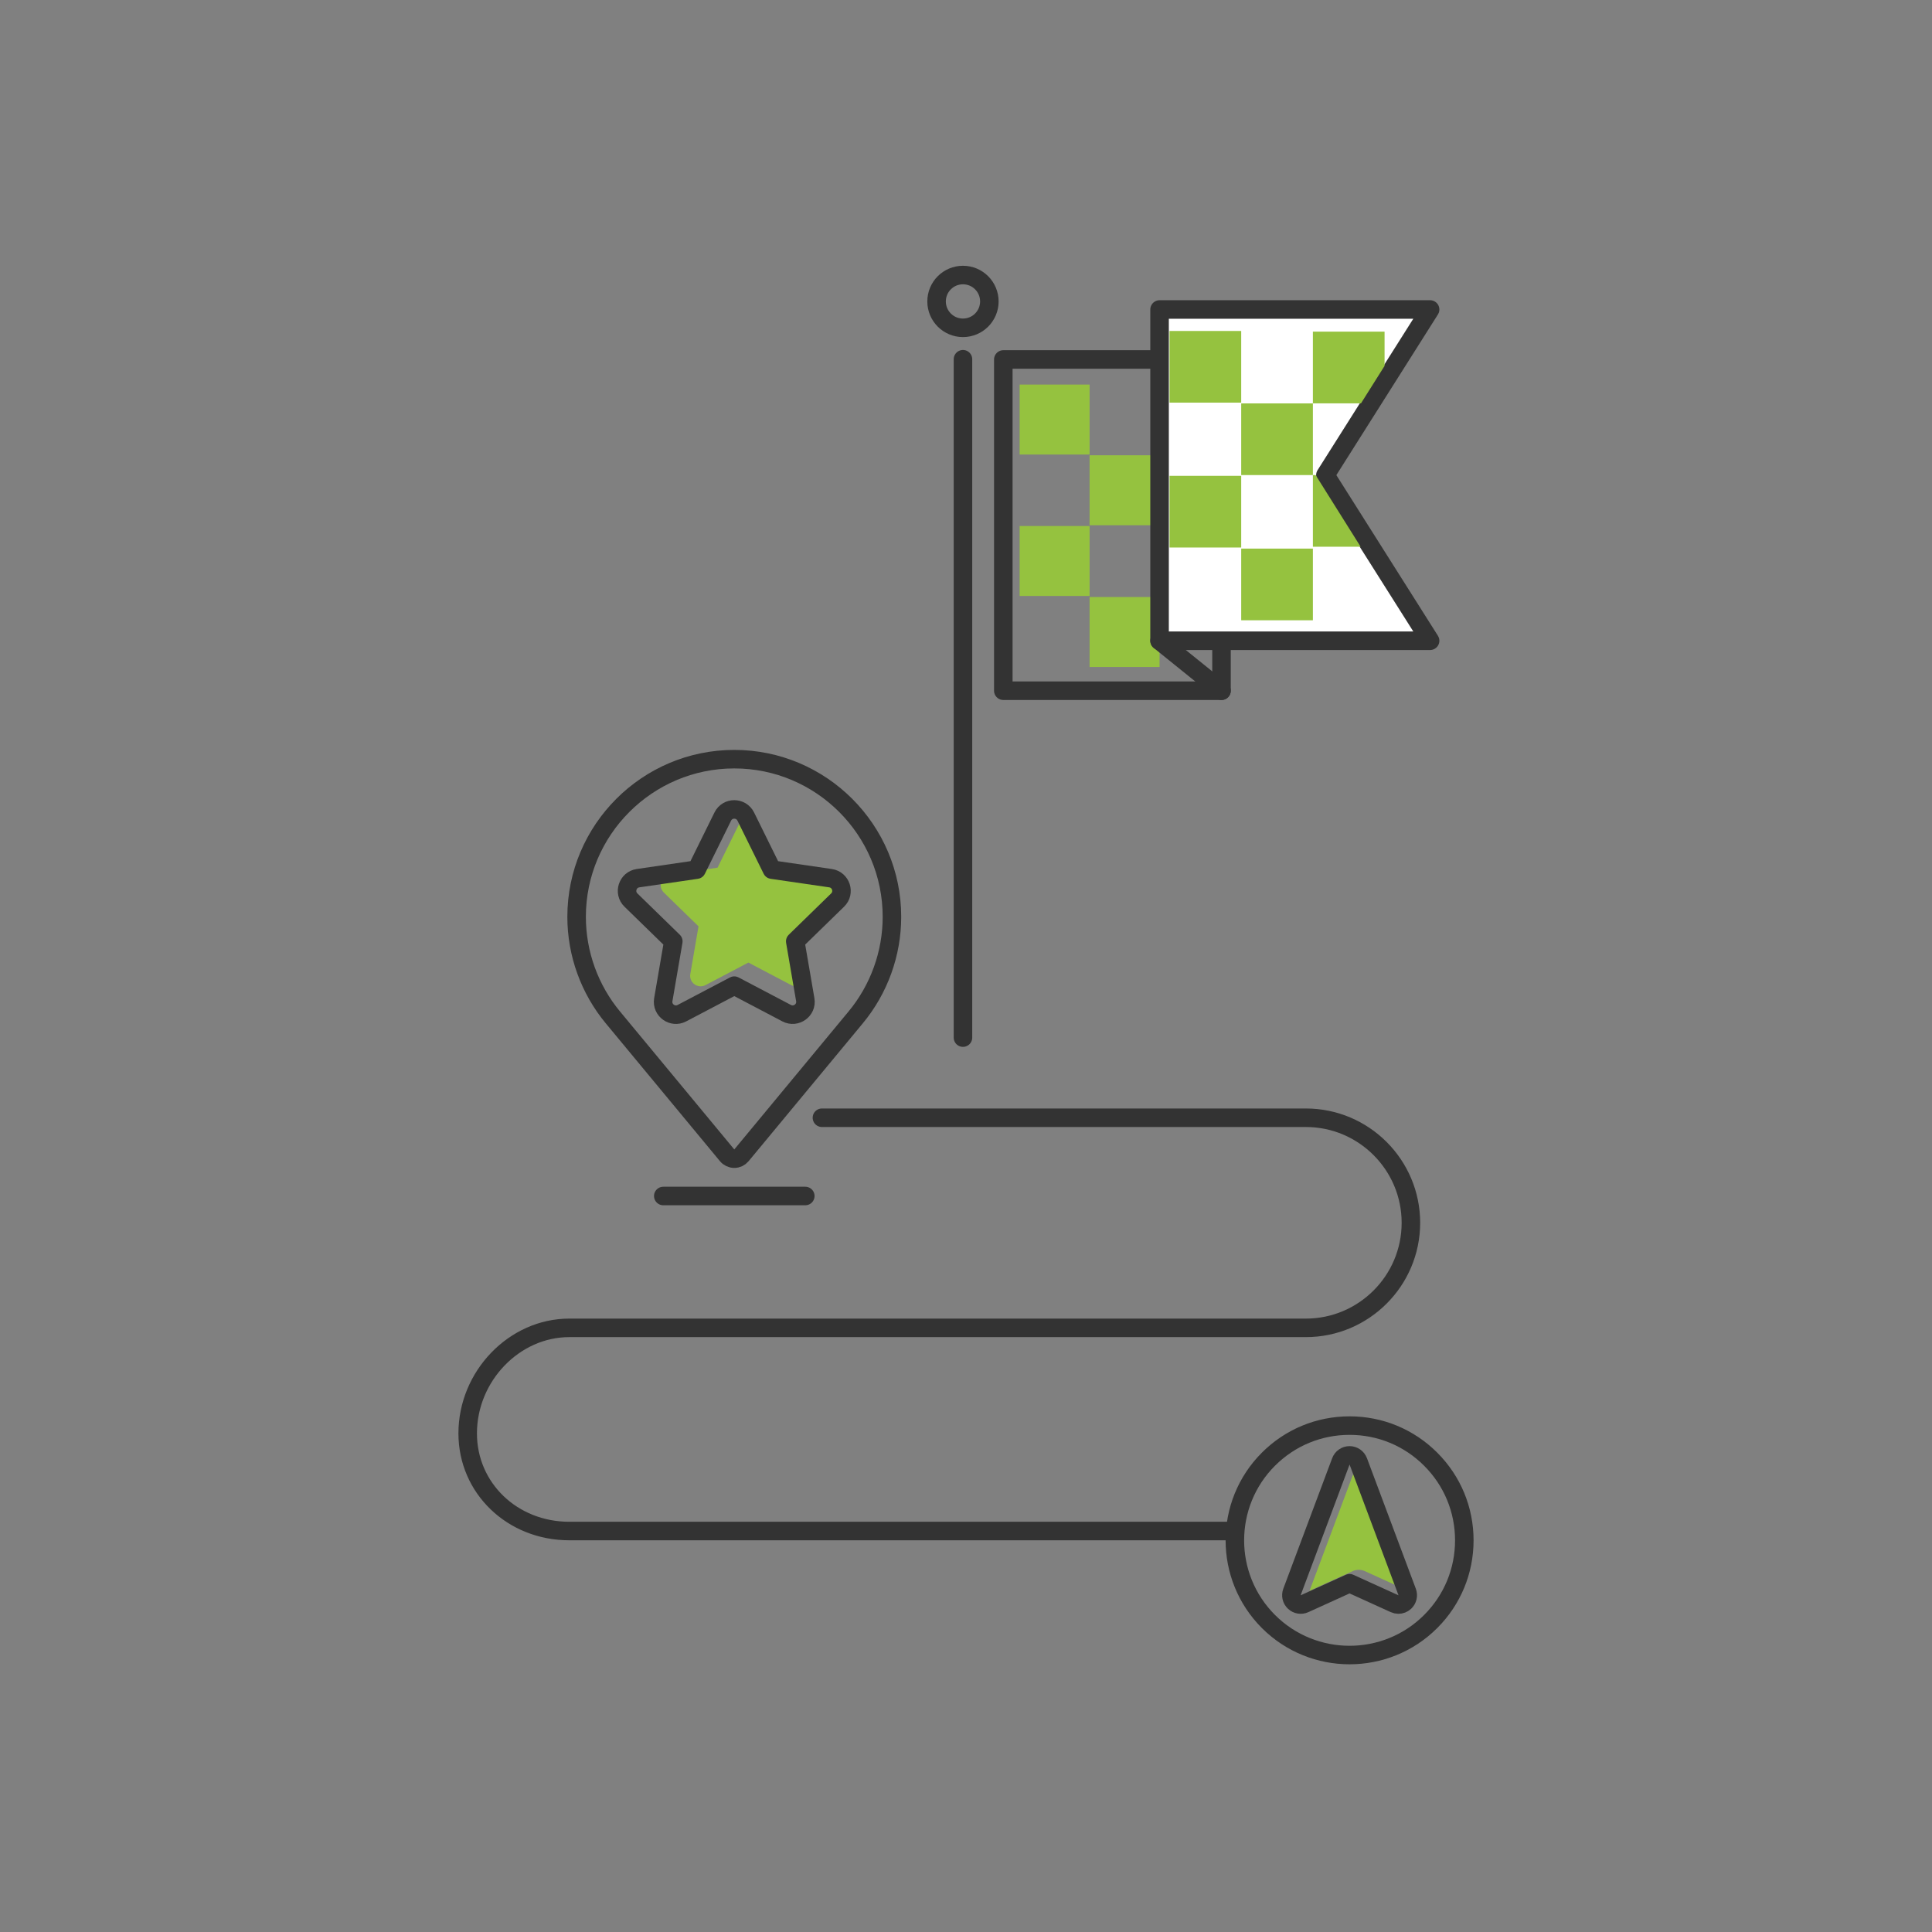 <?xml version="1.0" encoding="utf-8"?>
<!-- Generator: Adobe Illustrator 27.2.0, SVG Export Plug-In . SVG Version: 6.00 Build 0)  -->
<svg version="1.1" id="Lager_1" xmlns="http://www.w3.org/2000/svg" xmlns:xlink="http://www.w3.org/1999/xlink" x="0px" y="0px"
	 viewBox="0 0 700 700" style="enable-background:new 0 0 700 700;" xml:space="preserve">
<rect x="0" y="0" width="700" height="700" fill="#808080" stroke="none"/>
<style type="text/css">
	.st0{fill:none;}
	.st1{fill:none;stroke:#333333;stroke-width:6.711;stroke-linecap:round;stroke-linejoin:round;stroke-miterlimit:10;}
	.st2{fill:#95C23F;}
	.st3{fill:#FFFFFF;stroke:#333333;stroke-width:6.711;stroke-linecap:round;stroke-linejoin:round;stroke-miterlimit:10;}
</style>
<rect class="st0" width="700" height="700"/>
<rect x="363.518" y="130.242" class="st1" width="79.056" height="120.019"/>
<line class="st1" x1="348.901" y1="130.158" x2="348.901" y2="375.944"/>
<circle class="st1" cx="348.901" cy="109.213" r="9.562"/>
<path class="st2" d="M267.743,298.647l-7.758,15.729l-17.356,2.53c-3.113,0.451-4.36,4.289-2.103,6.486l12.557,12.236l-2.97,17.285
	c-0.535,3.124,2.756,5.465,5.512,4.004l15.527-8.161l15.527,8.161c2.756,1.449,6.047-0.879,5.512-4.004l-2.97-17.285l12.557-12.236
	c2.257-2.198,1.01-6.035-2.103-6.486l-17.356-2.53l-7.758-15.729C273.172,295.843,269.145,295.808,267.743,298.647L267.743,298.647z
	"/>
<path class="st2" d="M492.316,528.699l17.847,47.673l-15.716-7.144c-0.677-0.308-1.404-0.462-2.131-0.462s-1.455,0.154-2.131,0.462
	l-15.716,7.144L492.316,528.699z"/>
<path class="st1" d="M222.122,368.698l41.324,49.888c0.641,0.774,1.594,1.222,2.599,1.222s1.957-0.448,2.599-1.222l41.323-49.888
	c0.001-0.001,0.001-0.001,0.001-0.002c8.513-10.231,13.201-23.196,13.201-36.509c0-31.498-25.626-57.125-57.125-57.125
	c-31.499,0-57.125,25.626-57.125,57.125c0,13.313,4.688,26.278,13.201,36.509C222.121,368.697,222.121,368.697,222.122,368.698z"/>
<path class="st1" d="M428.749,404.98h-18.009H297.801 M445.86,554.721h-239.6c-20.639,0-36.807-15.538-36.807-35.372
	c0-20.729,16.856-38.242,36.807-38.242h266.876c20.988,0,38.063-17.075,38.063-38.063c0-20.988-17.075-38.063-38.063-38.063h-0.897
	h-45.088 M459.574,528.698c7.853-7.852,18.294-12.177,29.398-12.177c11.105,0,21.545,4.324,29.398,12.177l0.001,0.001
	c7.852,7.852,12.177,18.292,12.177,29.398c0,11.105-4.324,21.545-12.177,29.398c-16.21,16.209-42.587,16.209-58.796,0
	C443.364,571.284,443.364,544.909,459.574,528.698z"/>
<path class="st1" d="M472.663,581.052l16.31-7.413l16.31,7.413c0.448,0.204,0.923,0.303,1.395,0.303
	c0.838,0,1.666-0.312,2.303-0.908c0.997-0.931,1.336-2.371,0.857-3.649l-17.706-47.294c-0.493-1.318-1.753-2.191-3.16-2.191
	s-2.667,0.873-3.16,2.191l-17.706,47.294c-0.478,1.278-0.14,2.718,0.857,3.649C469.961,581.378,471.422,581.617,472.663,581.052z"/>
<line class="st1" x1="291.772" y1="433.333" x2="240.316" y2="433.333"/>
<path class="st1" d="M261.876,295.857l-9.484,19.229l-21.218,3.093c-3.805,0.552-5.33,5.243-2.571,7.93l15.351,14.959l-3.631,21.131
	c-0.654,3.82,3.369,6.681,6.739,4.894l18.982-9.977l18.982,9.977c3.369,1.772,7.392-1.075,6.739-4.894l-3.631-21.131l15.351-14.959
	c2.759-2.687,1.234-7.378-2.571-7.93l-21.219-3.093l-9.484-19.229C268.513,292.43,263.59,292.386,261.876,295.857L261.876,295.857z"
	/>
<rect x="369.43" y="139.336" class="st2" width="25.35" height="25.35"/>
<rect x="369.43" y="190.578" class="st2" width="25.35" height="25.35"/>
<rect x="394.78" y="216.31" class="st2" width="25.35" height="25.35"/>
<rect x="394.78" y="164.957" class="st2" width="25.35" height="25.35"/>
<line class="st1" x1="420.131" y1="232.154" x2="442.573" y2="250.261"/>
<polygon class="st3" points="518.158,232.154 420.131,232.154 420.131,112.135 518.158,112.135 480.215,172.144 "/>
<rect x="423.745" y="119.913" class="st2" width="25.969" height="25.969"/>
<rect x="423.745" y="172.406" class="st2" width="25.969" height="25.969"/>
<rect x="449.715" y="198.767" class="st2" width="25.969" height="25.969"/>
<rect x="449.715" y="146.159" class="st2" width="25.969" height="25.969"/>
<polygon class="st2" points="493.112,146.134 475.684,146.134 475.684,120.164 501.654,120.164 501.654,132.572 "/>
<polygon class="st2" points="492.982,198.098 475.684,198.098 475.684,172.129 476.68,172.129 "/>
</svg>
